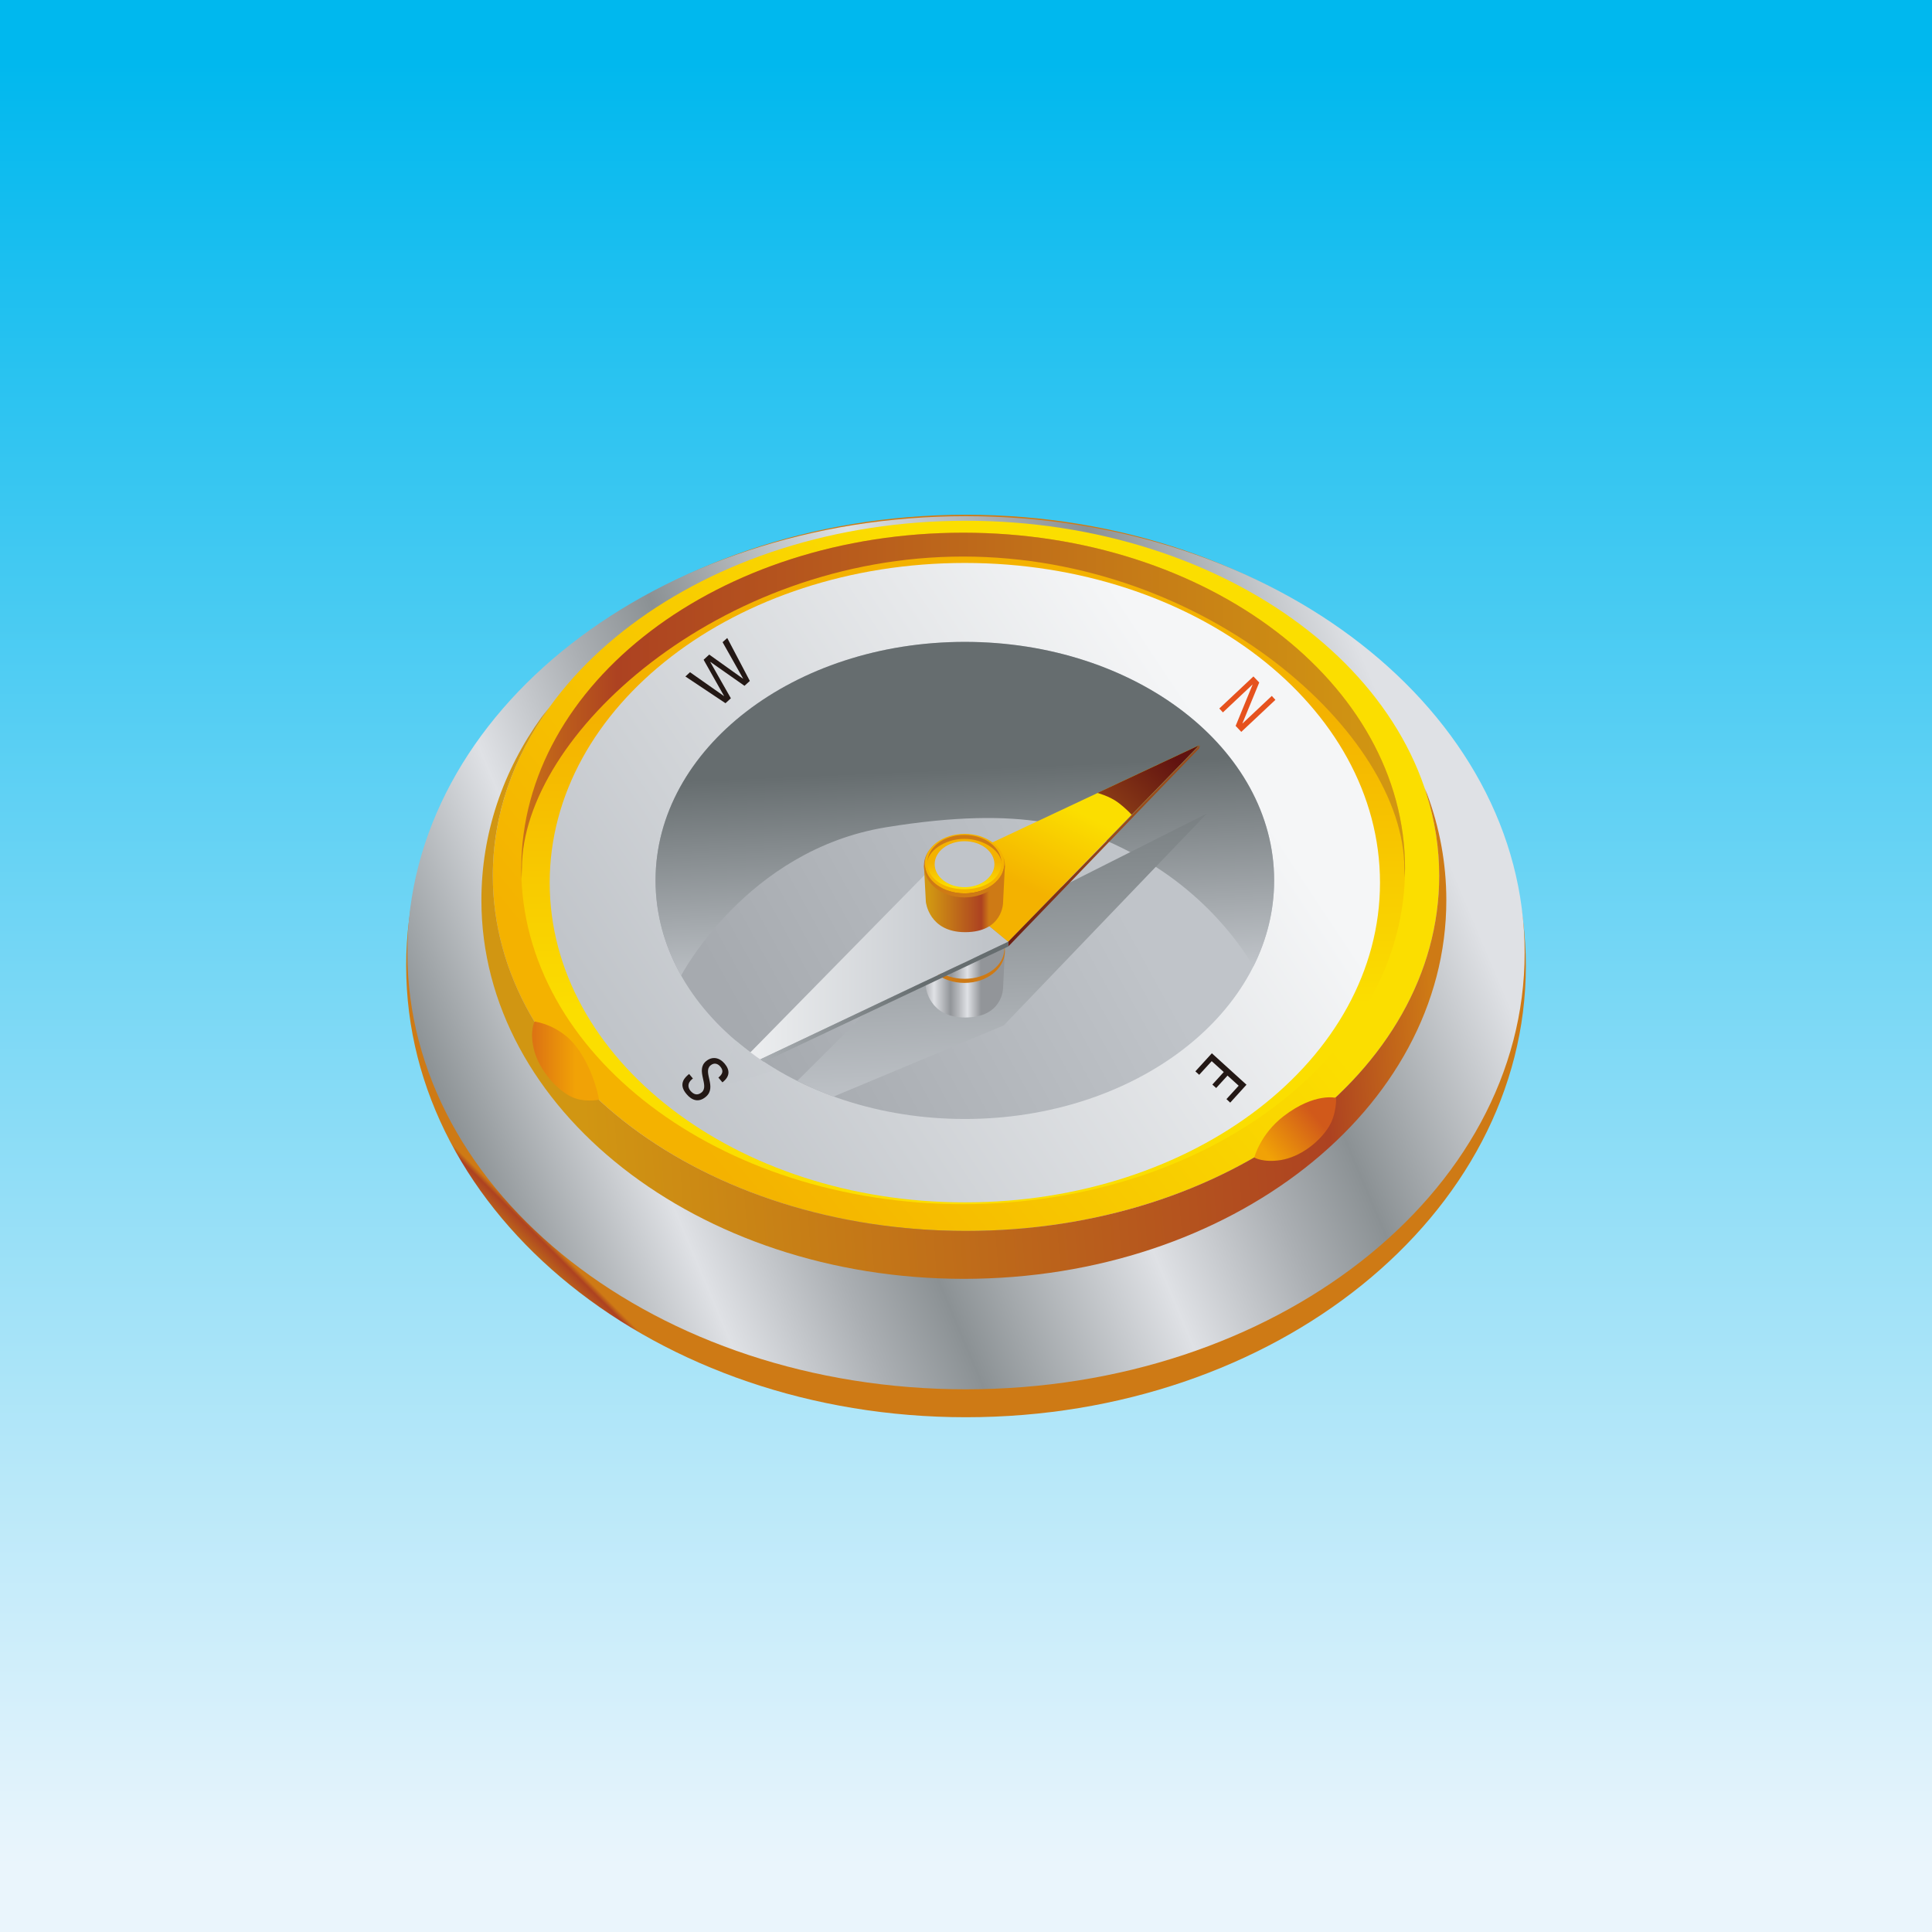 <?xml version="1.0" encoding="utf-8"?>
<!-- Generator: Adobe Illustrator 16.2.1, SVG Export Plug-In . SVG Version: 6.00 Build 0)  -->
<!DOCTYPE svg PUBLIC "-//W3C//DTD SVG 1.1//EN" "http://www.w3.org/Graphics/SVG/1.1/DTD/svg11.dtd">
<svg version="1.1" xmlns="http://www.w3.org/2000/svg" xmlns:xlink="http://www.w3.org/1999/xlink" x="0px" y="0px" width="350px"
	 height="350px" viewBox="0 0 350 350" enable-background="new 0 0 350 350" xml:space="preserve">
<g id="レイヤー_2" display="none">
	<g display="inline">
		
			<linearGradient id="SVGID_1_" gradientUnits="userSpaceOnUse" x1="-335.001" y1="-150" x2="890.5" y2="280" gradientTransform="matrix(1 0 0 1 295 110)">
			<stop  offset="0" style="stop-color:#DBDCDC"/>
			<stop  offset="0.5" style="stop-color:#F7F7F7"/>
			<stop  offset="1" style="stop-color:#DBDCDC"/>
		</linearGradient>
		<rect x="-40" y="-40" fill="url(#SVGID_1_)" width="1225.5" height="430"/>
		<path fill="#FFFFFF" d="M1164,325.5c0,23.652-19.348,43-43,43H24.5c-23.648,0-43-19.348-43-43v-301c0-23.648,19.352-43,43-43H1121
			c23.652,0,43,19.352,43,43V325.5z"/>
	</g>
	<g display="inline">
		
			<linearGradient id="SVGID_2_" gradientUnits="userSpaceOnUse" x1="191.723" y1="225.94" x2="191.723" y2="81.188" gradientTransform="matrix(1.885 0 0 1.885 -186.417 -61.901)">
			<stop  offset="0.096" style="stop-color:#EAF5FC"/>
			<stop  offset="1" style="stop-color:#00B8EE"/>
		</linearGradient>
		<path fill="url(#SVGID_2_)" d="M298.949,83.41H51.039c-13.273,0-25.293,5.402-33.957,14.078C8.363,106.168,3,118.168,3,131.445
			v167.566c0,13.25,5.363,25.242,14.082,33.945C25.746,341.664,37.766,347,51.039,347h247.91c13.285,0,25.293-5.336,33.969-14.043
			c8.707-8.703,14.082-20.695,14.082-33.945V131.445c0-13.277-5.375-25.277-14.082-33.957
			C324.242,88.812,312.234,83.41,298.949,83.41z"/>
		<g>
			<path fill="none" stroke="#00B8EE" stroke-width="4.3" d="M347,69.145h-0.086c-0.215-5.004-0.207-8.992-0.703-12.5
				c-0.539-3.766-1.25-6.824-2.359-9.781c-1.793-4.836-4.57-8.613-8.574-13.457c-7.965-9.625-21.09-16.723-36.387-16.723H51.184
				c-13.363,0-27.613,5.949-36.359,16.781c-3.625,4.363-6.309,9.531-8.188,15.223c-2,6.105-3.094,12.801-3.477,19.602
				c-0.109,2.184-0.109,4.406-0.09,6.602c0.012,0.988,0.035,1.988,0.074,2.969"/>
			<path fill="none" stroke="#0BBBEF" stroke-width="4.3" d="M3.146,77.859c-0.038-0.933-0.056-1.888-0.067-2.827
				c-0.016-2.139-0.012-4.302,0.098-6.428c0.378-6.581,1.438-13.059,3.366-18.97c1.86-5.717,4.533-10.901,8.138-15.284
				c8.457-10.507,22.186-16.345,35.084-16.486c0.404-0.335,236.814-0.512,237.33-0.512c14.568,0,38.864,6.76,46.45,15.926
				c4.336,4.614,7.462,8.382,9.561,13.277c1.23,2.945,2.065,6.016,2.71,9.775c0.556,3.451,0.623,7.367,0.891,12.257
				c0.088,0.175,0.238,0.36,0.283,0.557"/>
			<path fill="none" stroke="#16BEEF" stroke-width="4.3" d="M3.148,77.859c-0.035-0.885-0.05-1.794-0.06-2.687
				c-0.012-2.081-0.005-4.185,0.105-6.253c0.373-6.36,1.399-12.62,3.255-18.338c1.841-5.742,4.504-10.943,8.089-15.346
				c8.167-10.183,21.377-15.908,33.809-16.19c0.807-0.67,225.92-1.023,226.953-1.024c13.84,0,49.306,6.421,56.512,15.13
				c4.67,4.383,8.146,8.141,10.547,13.096c1.353,2.935,2.311,6.017,3.063,9.77c0.616,3.395,0.757,7.238,1.078,12.015
				c0.177,0.349,0.392,0.721,0.48,1.113"/>
			<path fill="none" stroke="#21C1F0" stroke-width="4.3" d="M3.15,77.859c-0.034-0.836-0.044-1.701-0.054-2.545
				c-0.006-2.024,0.003-4.068,0.115-6.078c0.367-6.142,1.36-12.184,3.145-17.707c1.822-5.768,4.475-10.984,8.039-15.406
				c7.879-9.858,20.568-15.474,32.535-15.896c1.211-1.005,215.028-1.535,216.576-1.537c13.111,0,59.748,6.084,66.575,14.334
				c5.003,4.153,8.827,7.902,11.533,12.915c1.474,2.925,2.557,6.018,3.415,9.765c0.676,3.337,0.891,7.109,1.265,11.771
				c0.266,0.523,0.545,1.082,0.678,1.67"/>
			<path fill="none" stroke="#2DC4F1" stroke-width="4.3" d="M3.151,77.859c-0.032-0.789-0.038-1.607-0.047-2.403
				c-0.002-1.968,0.011-3.952,0.123-5.904c0.362-5.922,1.321-11.745,3.034-17.075c1.804-5.793,4.445-11.026,7.989-15.468
				c7.59-9.534,19.758-15.037,31.259-15.602c1.615-1.34,204.135-2.047,206.199-2.049c12.383,0,70.19,5.745,76.638,13.537
				c5.336,3.924,9.508,7.662,12.52,12.734c1.595,2.914,2.802,6.019,3.765,9.76c0.736,3.279,1.026,6.979,1.453,11.528
				c0.354,0.697,0.698,1.442,0.875,2.227"/>
			<path fill="none" stroke="#38C7F1" stroke-width="4.3" d="M3.153,77.859c-0.029-0.74-0.031-1.515-0.04-2.262
				c0.001-1.911,0.018-3.836,0.131-5.73c0.356-5.702,1.282-11.308,2.923-16.444c1.785-5.817,4.417-11.067,7.94-15.528
				c7.301-9.209,18.949-14.602,29.984-15.306c2.019-1.676,193.242-2.559,195.822-2.562c11.655,0,80.633,5.407,86.701,12.741
				c5.669,3.693,10.19,7.422,13.506,12.554c1.717,2.902,3.047,6.019,4.117,9.753c0.796,3.224,1.16,6.852,1.641,11.286
				c0.443,0.872,0.851,1.803,1.072,2.783"/>
			<path fill="none" stroke="#43C9F2" stroke-width="4.3" d="M3.154,77.859c-0.027-0.692-0.024-1.422-0.033-2.121
				c0.006-1.854,0.025-3.719,0.139-5.556c0.352-5.482,1.243-10.87,2.812-15.812c1.766-5.844,4.387-11.11,7.891-15.591
				c7.012-8.884,18.139-14.165,28.708-15.011c2.422-2.01,182.349-3.07,185.445-3.073c10.926,0,91.075,5.069,96.764,11.944
				c6.001,3.463,10.872,7.183,14.493,12.373c1.838,2.892,3.292,6.02,4.469,9.748c0.855,3.166,1.294,6.723,1.828,11.044
				c0.531,1.046,1.003,2.163,1.269,3.339"/>
			<path fill="none" stroke="#4ECCF3" stroke-width="4.3" d="M3.156,77.859c-0.026-0.645-0.019-1.328-0.026-1.979
				c0.011-1.798,0.033-3.604,0.147-5.383c0.346-5.263,1.205-10.432,2.702-15.18c1.748-5.869,4.358-11.151,7.841-15.651
				c6.723-8.561,17.329-13.729,27.434-14.716c2.826-2.346,171.456-3.582,175.067-3.586c10.198,0,101.518,4.73,106.827,11.148
				c6.335,3.232,11.554,6.941,15.479,12.192c1.959,2.88,3.537,6.019,4.82,9.742c0.916,3.109,1.428,6.593,2.016,10.8
				c0.62,1.221,1.157,2.523,1.466,3.896"/>
			<path fill="none" stroke="#59CFF3" stroke-width="4.3" d="M3.158,77.859c-0.024-0.597-0.012-1.234-0.02-1.838
				c0.015-1.74,0.04-3.486,0.155-5.207c0.341-5.043,1.166-9.994,2.591-14.55c1.729-5.894,4.33-11.192,7.792-15.712
				c6.433-8.235,16.52-13.293,26.158-14.422c3.229-2.68,160.563-4.094,164.691-4.098c9.469,0,111.959,4.394,116.89,10.353
				c6.667,3.003,12.234,6.703,16.465,12.012c2.082,2.87,3.783,6.021,5.172,9.736c0.975,3.053,1.563,6.465,2.203,10.559
				c0.708,1.394,1.309,2.884,1.664,4.452"/>
			<path fill="none" stroke="#64D2F4" stroke-width="4.3" d="M3.16,77.859c-0.022-0.549-0.006-1.142-0.012-1.696
				c0.019-1.683,0.047-3.37,0.163-5.033c0.336-4.823,1.127-9.557,2.48-13.918c1.71-5.919,4.3-11.234,7.742-15.773
				c6.145-7.91,15.711-12.857,24.884-14.126c3.633-3.016,149.67-4.605,154.313-4.61c8.741,0,122.401,4.056,126.953,9.556
				c7,2.772,12.917,6.463,17.452,11.831c2.203,2.858,4.028,6.021,5.523,9.731c1.036,2.995,1.697,6.336,2.391,10.315
				c0.797,1.568,1.462,3.244,1.86,5.009"/>
			<path fill="none" stroke="#6FD5F5" stroke-width="4.3" d="M3.161,77.859c-0.021-0.501,0.001-1.049-0.005-1.555
				c0.023-1.627,0.055-3.254,0.172-4.859c0.331-4.604,1.087-9.119,2.37-13.286c1.691-5.944,4.271-11.276,7.693-15.835
				c5.855-7.586,14.901-12.421,23.608-13.831c4.037-3.35,138.776-5.117,143.936-5.122c8.013,0,132.844,3.717,137.016,8.76
				c7.334,2.542,13.599,6.223,18.438,11.65c2.324,2.848,4.274,6.021,5.875,9.726c1.095,2.938,1.831,6.206,2.578,10.072
				c0.886,1.743,1.615,3.604,2.058,5.565"/>
			<path fill="none" stroke="#7BD8F5" stroke-width="4.3" d="M3.163,77.859c-0.019-0.453,0.007-0.955,0.001-1.414
				c0.028-1.569,0.062-3.137,0.18-4.684c0.326-4.385,1.049-8.682,2.259-12.655c1.672-5.97,4.241-11.317,7.644-15.896
				c5.566-7.262,14.091-11.985,22.333-13.537c4.44-3.685,127.883-5.629,133.559-5.635c7.284,0,143.286,3.381,147.079,7.964
				c7.666,2.312,14.28,5.983,19.425,11.47c2.445,2.836,4.519,6.021,6.227,9.72c1.155,2.882,1.966,6.079,2.766,9.83
				c0.974,1.917,1.768,3.966,2.255,6.122"/>
			<path fill="none" stroke="#86DBF6" stroke-width="4.3" d="M3.165,77.859c-0.017-0.404,0.013-0.862,0.008-1.272
				c0.032-1.513,0.07-3.021,0.188-4.51c0.32-4.165,1.01-8.244,2.148-12.023c1.653-5.995,4.212-11.359,7.593-15.957
				c5.278-6.938,13.282-11.55,21.058-13.241c4.844-4.021,116.991-6.141,123.183-6.147c6.556,0,153.728,3.042,157.142,7.167
				c7.999,2.082,14.962,5.744,20.411,11.289c2.567,2.826,4.765,6.023,6.578,9.715c1.215,2.824,2.1,5.949,2.953,9.587
				c1.062,2.092,1.921,4.326,2.453,6.679"/>
			<path fill="none" stroke="#91DEF7" stroke-width="4.3" d="M3.166,77.859c-0.015-0.356,0.02-0.77,0.016-1.131
				c0.036-1.455,0.077-2.904,0.196-4.336c0.315-3.945,0.971-7.807,2.038-11.392C7.05,54.98,9.599,49.6,12.96,44.982
				c4.988-6.612,12.472-11.113,19.783-12.946c5.248-4.354,106.097-6.652,112.805-6.659c5.828,0,164.17,2.703,167.204,6.37
				c8.333,1.853,15.644,5.505,21.397,11.109c2.689,2.814,5.01,6.022,6.931,9.709c1.274,2.768,2.233,5.819,3.14,9.344
				c1.151,2.267,2.074,4.687,2.649,7.235"/>
			<path fill="none" stroke="#9CE1F7" stroke-width="4.3" d="M3.168,77.859c-0.013-0.309,0.026-0.676,0.022-0.989
				c0.041-1.398,0.084-2.788,0.205-4.162c0.31-3.726,0.933-7.368,1.927-10.76c1.616-6.046,4.154-11.442,7.495-16.08
				c4.699-6.287,11.663-10.677,18.508-12.65c5.651-4.69,95.204-7.164,102.429-7.172c5.099,0,174.611,2.365,177.267,5.574
				c8.666,1.622,16.326,5.264,22.384,10.929c2.81,2.803,5.255,6.022,7.281,9.702c1.335,2.712,2.369,5.691,3.328,9.102
				c1.24,2.44,2.227,5.047,2.847,7.792"/>
			<path fill="none" stroke="#A7E4F8" stroke-width="4.3" d="M3.169,77.859c-0.011-0.261,0.033-0.582,0.029-0.849
				c0.044-1.341,0.092-2.671,0.212-3.987c0.305-3.505,0.894-6.931,1.816-10.129c1.597-6.07,4.125-11.484,7.445-16.14
				c4.41-5.964,10.854-10.241,17.233-12.356c6.055-5.025,84.312-7.676,92.051-7.684c4.37,0,185.054,2.027,187.33,4.777
				c8.998,1.393,17.007,5.024,23.37,10.748c2.932,2.792,5.501,6.023,7.633,9.697c1.395,2.654,2.503,5.562,3.516,8.859
				c1.328,2.614,2.38,5.407,3.044,8.348"/>
			<path fill="none" stroke="#B2E6F9" stroke-width="4.3" d="M3.171,77.859c-0.009-0.213,0.039-0.489,0.036-0.707
				c0.049-1.284,0.1-2.555,0.221-3.812c0.3-3.286,0.854-6.493,1.706-9.498c1.579-6.096,4.095-11.525,7.396-16.201
				c4.121-5.639,10.043-9.805,15.958-12.061c6.458-5.361,73.418-8.188,81.674-8.197c3.642,0,195.496,1.689,197.393,3.981
				c9.331,1.163,17.689,4.785,24.357,10.567c3.053,2.781,5.746,6.024,7.984,9.692c1.454,2.597,2.637,5.433,3.703,8.616
				c1.417,2.788,2.532,5.768,3.241,8.904"/>
			<path fill="none" stroke="#BDE9F9" stroke-width="4.3" d="M3.173,77.859c-0.007-0.165,0.045-0.396,0.043-0.565
				c0.053-1.228,0.106-2.438,0.229-3.639C3.739,70.589,4.26,67.6,5.04,64.789c1.559-6.121,4.066-11.567,7.346-16.263
				c3.832-5.313,9.234-9.369,14.683-11.766c6.862-5.695,62.525-8.699,71.297-8.709c2.914,0,205.939,1.352,207.456,3.186
				c9.664,0.932,18.371,4.545,25.343,10.386c3.174,2.771,5.992,6.025,8.336,9.687c1.514,2.54,2.771,5.305,3.891,8.374
				c1.505,2.963,2.685,6.128,3.438,9.461"/>
			<path fill="none" stroke="#C9ECFA" stroke-width="4.3" d="M3.175,77.859c-0.006-0.117,0.051-0.303,0.05-0.424
				c0.057-1.171,0.114-2.322,0.237-3.465c0.289-2.846,0.777-5.617,1.484-8.234c1.541-6.146,4.037-11.609,7.297-16.324
				c3.543-4.989,8.425-8.933,13.408-11.471c7.266-6.03,51.632-9.211,60.92-9.221c2.186,0,216.381,1.014,217.519,2.389
				c9.997,0.702,19.052,4.306,26.33,10.206c3.296,2.76,6.236,6.025,8.688,9.681c1.574,2.483,2.906,5.176,4.078,8.131
				c1.594,3.137,2.838,6.488,3.635,10.018"/>
			<path fill="none" stroke="#D4EFFB" stroke-width="4.3" d="M3.176,77.859c-0.003-0.068,0.058-0.21,0.057-0.283
				c0.062-1.113,0.122-2.205,0.245-3.29c0.284-2.626,0.738-5.18,1.374-7.603c1.522-6.172,4.007-11.651,7.247-16.385
				c3.254-4.665,7.616-8.497,12.132-11.177c7.669-6.365,40.74-9.723,50.543-9.732c1.457,0,226.822,0.676,227.581,1.593
				c10.331,0.471,19.734,4.064,27.316,10.024c3.417,2.749,6.482,6.026,9.039,9.676c1.634,2.426,3.041,5.047,4.266,7.888
				c1.683,3.312,2.991,6.849,3.833,10.574"/>
			<path fill="none" stroke="#DFF2FB" stroke-width="4.3" d="M3.178,77.859c-0.001-0.021,0.064-0.116,0.063-0.142
				c0.066-1.057,0.129-2.089,0.254-3.115c0.278-2.407,0.699-4.743,1.263-6.972c1.503-6.197,3.979-11.692,7.198-16.446
				c2.965-4.341,6.805-8.062,10.857-10.881c8.072-6.7,29.846-10.234,40.166-10.246c0.729,0,237.265,0.338,237.644,0.797
				c10.664,0.241,20.417,3.825,28.303,9.845c3.539,2.737,6.727,6.026,9.391,9.669c1.694,2.37,3.174,4.918,4.453,7.646
				c1.771,3.485,3.145,7.21,4.03,11.131"/>
			<path fill="none" stroke="#EAF5FC" stroke-width="4.3" d="M3.18,77.859c0,0.027,0.07-0.023,0.07,0
				c0.07-1,0.137-1.973,0.262-2.941c0.273-2.188,0.66-4.305,1.152-6.34c1.484-6.223,3.949-11.734,7.148-16.508
				c2.676-4.016,5.996-7.625,9.582-10.586c8.477-7.035,18.953-10.746,29.789-10.758h247.707c10.996,0.012,21.098,3.586,29.289,9.664
				c3.66,2.727,6.973,6.027,9.742,9.664c1.754,2.312,3.309,4.789,4.641,7.402c1.859,3.66,3.297,7.57,4.227,11.688"/>
		</g>
		
			<linearGradient id="SVGID_3_" gradientUnits="userSpaceOnUse" x1="191.723" y1="21.571" x2="191.723" y2="25.585" gradientTransform="matrix(1.885 0 0 1.885 -186.417 -64.834)">
			<stop  offset="0.096" style="stop-color:#EAF5FC"/>
			<stop  offset="1" style="stop-color:#00B8EE"/>
		</linearGradient>
		<path fill="url(#SVGID_3_)" d="M332.918,17.043C324.242,8.367,312.234,3,298.949,3H51.039C37.766,3,25.746,8.367,17.082,17.043
			C8.363,25.762,3,37.77,3,51.043v13.516c2.254-29.633,24.566-47.473,48.039-47.516h247.91c23.5,0.043,43.105,17.773,48.051,39.73
			v-5.73C347,37.77,341.625,25.762,332.918,17.043z"/>
		
			<linearGradient id="SVGID_4_" gradientUnits="userSpaceOnUse" x1="177.501" y1="52.45" x2="177.501" y2="80.928" gradientTransform="matrix(1.856 0 0 1.856 -154.372 -67.067)">
			<stop  offset="0.096" style="stop-color:#EAF5FC"/>
			<stop  offset="1" style="stop-color:#00B8EE"/>
		</linearGradient>
		<path fill="url(#SVGID_4_)" d="M344,59.523c-2.332-5.398-6.02-9.984-10.473-14.605c-8.539-8.84-20.738-14.387-33.801-14.387
			L50.281,30.547c-13.09,0-24.895,5.508-33.391,14.422C8.262,53.984,3,66.367,3,79.934v48.312
			c2.117-27.617,25.188-44.84,48.266-44.84l247.977,0.047c23.109,0,45.305,17.945,47.758,44.562v-2.793V79.754v-5.812
			C347,67.676,346.332,64.926,344,59.523z"/>
		<path fill="none" stroke="#BFBFC0" stroke-width="4.231" d="M347,51.043c0-13.273-5.375-25.281-14.082-34
			C324.242,8.367,312.234,3,298.949,3H51.039C37.766,3,25.746,8.367,17.082,17.043C8.363,25.762,3,37.77,3,51.043v247.969
			c0,13.25,5.363,25.242,14.082,33.945C25.746,341.664,37.766,347,51.039,347h247.91c13.285,0,25.293-5.336,33.969-14.043
			c8.707-8.703,14.082-20.695,14.082-33.945V51.043z"/>
	</g>
</g>
<g id="ベース">
	<g>
		<g>
			<linearGradient id="SVGID_5_" gradientUnits="userSpaceOnUse" x1="175" y1="372.599" x2="175" y2="10.272">
				<stop  offset="0.096" style="stop-color:#EAF5FC"/>
				<stop  offset="1" style="stop-color:#00B8EE"/>
			</linearGradient>
			<rect fill="url(#SVGID_5_)" width="350" height="350"/>
		</g>
	</g>
	<g>
		<g>
			<g>
				
					<linearGradient id="SVGID_6_" gradientUnits="userSpaceOnUse" x1="-461.043" y1="781.359" x2="-466.044" y2="786.36" gradientTransform="matrix(1.007 0 0 1.007 576.567 -549.252)">
					<stop  offset="0.006" style="stop-color:#CE7A15"/>
					<stop  offset="0.135" style="stop-color:#AD4221"/>
					<stop  offset="1" style="stop-color:#D19612"/>
				</linearGradient>
				<path fill="url(#SVGID_6_)" d="M276.422,174.992c0,45.148-45.402,81.754-101.43,81.754c-55.992,0-101.41-36.605-101.41-81.754
					c0-45.133,45.418-81.738,101.41-81.738C231.02,93.254,276.422,129.859,276.422,174.992z"/>
				
					<linearGradient id="SVGID_7_" gradientUnits="userSpaceOnUse" x1="-11804.512" y1="-218.058" x2="-13004.246" y2="289.357" gradientTransform="matrix(0.144 0 0 0.144 1954.648 169.203)">
					<stop  offset="0" style="stop-color:#DFE1E5"/>
					<stop  offset="0.197" style="stop-color:#8B9194"/>
					<stop  offset="0.284" style="stop-color:#ABAFB3"/>
					<stop  offset="0.41" style="stop-color:#DFE1E5"/>
					<stop  offset="0.612" style="stop-color:#8B9194"/>
					<stop  offset="0.697" style="stop-color:#ABAFB3"/>
					<stop  offset="0.82" style="stop-color:#DFE1E5"/>
					<stop  offset="0.989" style="stop-color:#8B9194"/>
				</linearGradient>
				<path fill="url(#SVGID_7_)" d="M276.203,172.598c0,43.664-45.312,79.086-101.211,79.086
					c-55.883,0-101.191-35.422-101.191-79.086c0-43.68,45.309-79.086,101.191-79.086
					C230.891,93.512,276.203,128.918,276.203,172.598z"/>
				
					<linearGradient id="SVGID_8_" gradientUnits="userSpaceOnUse" x1="-12736.282" y1="224.213" x2="-12194.477" y2="-222.993" gradientTransform="matrix(0.144 0 0 0.144 1954.648 169.203)">
					<stop  offset="0.006" style="stop-color:#F4B200"/>
					<stop  offset="1" style="stop-color:#FBDE00"/>
				</linearGradient>
				<path fill="url(#SVGID_8_)" d="M260.723,158.664c0,35.535-38.387,64.332-85.73,64.332s-85.715-28.797-85.715-64.332
					c0-35.527,38.371-64.324,85.715-64.324S260.723,123.137,260.723,158.664z"/>
				
					<linearGradient id="SVGID_9_" gradientUnits="userSpaceOnUse" x1="-12381.688" y1="-275.96" x2="-12377.388" y2="93.86" gradientTransform="matrix(0.144 0 0 0.144 1954.648 169.203)">
					<stop  offset="0.006" style="stop-color:#F4B200"/>
					<stop  offset="1" style="stop-color:#FBDE00"/>
				</linearGradient>
				<path fill="url(#SVGID_9_)" d="M254.535,157.332c0,33.582-35.836,60.816-80.047,60.816c-44.219,0-80.055-27.234-80.055-60.816
					c0-33.594,35.836-60.828,80.055-60.828C218.699,96.504,254.535,123.738,254.535,157.332z"/>
				
					<linearGradient id="SVGID_10_" gradientUnits="userSpaceOnUse" x1="-12062.283" y1="-274.039" x2="-12765.816" y2="193.553" gradientTransform="matrix(0.144 0 0 0.144 1954.648 169.203)">
					<stop  offset="0" style="stop-color:#F5F6F7"/>
					<stop  offset="1" style="stop-color:#C0C4C9"/>
				</linearGradient>
				<path fill="url(#SVGID_10_)" d="M250,159.91c0,31.98-33.672,57.91-75.211,57.91c-41.527,0-75.207-25.93-75.207-57.91
					c0-31.992,33.68-57.926,75.207-57.926C216.328,101.984,250,127.918,250,159.91z"/>
				
					<linearGradient id="SVGID_11_" gradientUnits="userSpaceOnUse" x1="-12225.589" y1="-150.957" x2="-12655.555" y2="85.524" gradientTransform="matrix(0.144 0 0 0.144 1954.648 169.203)">
					<stop  offset="0" style="stop-color:#C0C4C9"/>
					<stop  offset="1" style="stop-color:#A6AAAF"/>
				</linearGradient>
				<path fill="url(#SVGID_11_)" d="M230.824,159.492c0,23.859-25.094,43.223-56.035,43.223c-30.945,0-56.031-19.363-56.031-43.223
					c0-23.863,25.086-43.211,56.031-43.211C205.73,116.281,230.824,135.629,230.824,159.492z"/>
				
					<linearGradient id="SVGID_12_" gradientUnits="userSpaceOnUse" x1="-12372.08" y1="55.16" x2="-12386.467" y2="-282.717" gradientTransform="matrix(0.144 0 0 0.144 1954.648 169.203)">
					<stop  offset="0" style="stop-color:#C0C4C9"/>
					<stop  offset="0.775" style="stop-color:#666D6F"/>
				</linearGradient>
				<path fill="url(#SVGID_12_)" d="M227.047,175.117c2.434-4.836,3.777-10.117,3.777-15.625c0-23.863-25.094-43.211-56.035-43.211
					c-30.945,0-56.031,19.348-56.031,43.211c0,6.129,1.652,11.965,4.633,17.246c0,0,11.836-22.727,37.105-26.867
					c25.254-4.105,35.734,0.02,44.746,4.754C220.496,162.672,227.047,175.117,227.047,175.117z"/>
				
					<linearGradient id="SVGID_13_" gradientUnits="userSpaceOnUse" x1="-12947.855" y1="-287.342" x2="-11834.492" y2="-287.342" gradientTransform="matrix(0.144 0 0 0.144 1954.648 169.203)">
					<stop  offset="0.006" style="stop-color:#CE7A15"/>
					<stop  offset="0.135" style="stop-color:#AD4221"/>
					<stop  offset="1" style="stop-color:#D19612"/>
				</linearGradient>
				<path fill="url(#SVGID_13_)" d="M94.434,157.332c0-33.594,35.836-60.828,80.055-60.828c44.211,0,80.047,27.234,80.047,60.828
					l-0.051,1.652c0-0.121-0.078-1.652-0.078-1.652c0-24.305-35.777-56.508-79.926-56.508c-44.145,0-79.938,32.352-79.938,56.508
					c0,0-0.059,1.684-0.059,1.93L94.434,157.332z"/>
				
					<linearGradient id="SVGID_14_" gradientUnits="userSpaceOnUse" x1="-315.022" y1="714.961" x2="-469.108" y2="726.429" gradientTransform="matrix(1.007 0 0 1.007 576.567 -549.252)">
					<stop  offset="0.006" style="stop-color:#CE7A15"/>
					<stop  offset="0.135" style="stop-color:#AD4221"/>
					<stop  offset="1" style="stop-color:#D19612"/>
				</linearGradient>
				<path fill="url(#SVGID_14_)" d="M98.121,129.902c-7.039,9.766-10.91,21.156-10.91,33.191c0,37.875,39.145,68.582,87.402,68.582
					c48.273,0,87.402-30.707,87.402-68.582c0-6.695-1.215-13.18-3.5-19.301l-0.48-1.152c0.094,0.176,0.395,1.203,0.395,1.203
					c1.496,4.762,2.293,9.715,2.293,14.82c0,35.535-38.387,64.332-85.73,64.332s-85.715-28.797-85.715-64.332
					c0-11.023,3.695-21.414,10.203-30.469C99.48,128.195,98.238,129.742,98.121,129.902z"/>
				
					<linearGradient id="SVGID_15_" gradientUnits="userSpaceOnUse" x1="-12933.536" y1="160.037" x2="-12849.888" y2="160.037" gradientTransform="matrix(0.144 0 0 0.144 1954.648 169.203)">
					<stop  offset="0.006" style="stop-color:#D1591A"/>
					<stop  offset="1" style="stop-color:#F1A206"/>
				</linearGradient>
				<path fill="url(#SVGID_15_)" d="M96.836,185.062c0,0,4.711,0.547,7.812,4.879c3.09,4.324,3.871,9.281,3.871,9.281
					s-2.941,0.621-5.332-0.688c-2.898-1.598-5.73-5.18-6.504-8.594C95.953,186.758,96.836,185.062,96.836,185.062z"/>
				
					<linearGradient id="SVGID_16_" gradientUnits="userSpaceOnUse" x1="-11925.256" y1="221.102" x2="-11985.453" y2="270.55" gradientTransform="matrix(0.144 0 0 0.144 1954.648 169.203)">
					<stop  offset="0.006" style="stop-color:#D1591A"/>
					<stop  offset="1" style="stop-color:#F1A206"/>
				</linearGradient>
				<path fill="url(#SVGID_16_)" d="M227.223,209.695c0,0,1.109-4.266,5.332-7.5c5.645-4.324,9.5-3.301,9.5-3.301
					s0.109,2.957-1.352,5.27c-1.738,2.793-5.191,5.414-8.625,5.984C228.852,210.676,227.223,209.695,227.223,209.695z"/>
				
					<linearGradient id="SVGID_17_" gradientUnits="userSpaceOnUse" x1="-12323.113" y1="211.425" x2="-12344.61" y2="-364.698" gradientTransform="matrix(0.144 0 0 0.144 1954.648 169.203)">
					<stop  offset="0" style="stop-color:#C0C4C9"/>
					<stop  offset="0.775" style="stop-color:#666D6F"/>
				</linearGradient>
				<path fill="url(#SVGID_17_)" d="M151.023,198.648l30.797-12.875l36.828-38.402l-51.742,26.066l-22.477,22.387
					c0,0,1.781,0.852,3.367,1.551C149.469,198.094,151.023,198.648,151.023,198.648z"/>
				<g>
					
						<linearGradient id="SVGID_18_" gradientUnits="userSpaceOnUse" x1="-12644.47" y1="38.338" x2="-12542.493" y2="38.338" gradientTransform="matrix(0.144 0 0 0.144 1983.997 172.8)">
						<stop  offset="0" style="stop-color:#DFE1E5"/>
						<stop  offset="0.197" style="stop-color:#929599"/>
						<stop  offset="0.291" style="stop-color:#B2B4B8"/>
						<stop  offset="0.41" style="stop-color:#DFE1E5"/>
						<stop  offset="0.612" style="stop-color:#929599"/>
						<stop  offset="0.704" style="stop-color:#B2B4B8"/>
						<stop  offset="0.82" style="stop-color:#DFE1E5"/>
						<stop  offset="0.989" style="stop-color:#929599"/>
					</linearGradient>
					<path fill="url(#SVGID_18_)" d="M182.047,172.293l-0.336,6.746c0,0-0.043,5.293-6.879,5.293c-6.574,0-7.105-5.484-7.105-5.484
						l-0.344-6.555"/>
					
						<linearGradient id="SVGID_19_" gradientUnits="userSpaceOnUse" x1="-12439.61" y1="18.922" x2="-12338.876" y2="18.922" gradientTransform="matrix(0.144 0 0 0.144 1954.648 169.203)">
						<stop  offset="0" style="stop-color:#DFE1E5"/>
						<stop  offset="0.197" style="stop-color:#929599"/>
						<stop  offset="0.291" style="stop-color:#B2B4B8"/>
						<stop  offset="0.41" style="stop-color:#DFE1E5"/>
						<stop  offset="0.612" style="stop-color:#929599"/>
						<stop  offset="0.704" style="stop-color:#B2B4B8"/>
						<stop  offset="0.82" style="stop-color:#DFE1E5"/>
						<stop  offset="0.989" style="stop-color:#929599"/>
					</linearGradient>
					<path fill="url(#SVGID_19_)" d="M181.945,171.926c0,2.973-3.223,5.395-7.188,5.395c-3.98,0-7.207-2.422-7.207-5.395
						c0-2.98,3.227-5.398,7.207-5.398C178.723,166.527,181.945,168.945,181.945,171.926z"/>
					
						<linearGradient id="SVGID_20_" gradientUnits="userSpaceOnUse" x1="-123172.156" y1="2314.562" x2="100770.312" y2="2314.562" gradientTransform="matrix(0.012 0 0 0.012 2174.34 145.477)">
						<stop  offset="0.006" style="stop-color:#CE7A15"/>
						<stop  offset="0.135" style="stop-color:#AD4221"/>
						<stop  offset="1" style="stop-color:#D19612"/>
					</linearGradient>
					<path fill="url(#SVGID_20_)" d="M168.289,169.516c-0.586,0.812-0.906,1.773-0.906,2.777c0,3.18,3.293,5.77,7.332,5.77
						c4.047,0,7.332-2.59,7.332-5.77c0-0.559-0.102-1.098-0.301-1.617l-0.027-0.094c0,0.008,0.027,0.094,0.027,0.094
						c0.125,0.395,0.199,0.824,0.199,1.25c0,2.973-3.223,5.395-7.188,5.395c-3.98,0-7.207-2.422-7.207-5.395
						c0-0.922,0.305-1.797,0.867-2.559C168.418,169.367,168.309,169.5,168.289,169.516z"/>
				</g>
				
					<linearGradient id="SVGID_21_" gradientUnits="userSpaceOnUse" x1="-12686.457" y1="50.42" x2="-12334.461" y2="50.42" gradientTransform="matrix(0.144 0 0 0.144 1954.648 169.203)">
					<stop  offset="0" style="stop-color:#F5F6F7"/>
					<stop  offset="1" style="stop-color:#C0C4C9"/>
				</linearGradient>
				<polygon fill="url(#SVGID_21_)" points="182.652,170.605 167.727,158.285 132.035,194.621 				"/>
				
					<linearGradient id="SVGID_22_" gradientUnits="userSpaceOnUse" x1="-12299.709" y1="-65.959" x2="-12248.109" y2="-169.158" gradientTransform="matrix(0.144 0 0 0.144 1954.648 169.203)">
					<stop  offset="0.006" style="stop-color:#F4B200"/>
					<stop  offset="1" style="stop-color:#FBDE00"/>
				</linearGradient>
				<polygon fill="url(#SVGID_22_)" points="167.727,158.285 217.246,135.004 182.652,170.605 				"/>
				
					<linearGradient id="SVGID_23_" gradientUnits="userSpaceOnUse" x1="-12114.871" y1="-240.869" x2="-12212.328" y2="-137.676" gradientTransform="matrix(0.144 0 0 0.144 1954.648 169.203)">
					<stop  offset="0" style="stop-color:#601210"/>
					<stop  offset="1" style="stop-color:#9B4C19"/>
				</linearGradient>
				<path fill="url(#SVGID_23_)" d="M205.016,147.602l12.23-12.598l-18.426,8.645c0,0,2.199,0.582,3.727,1.734
					C204.066,146.523,205.016,147.602,205.016,147.602"/>
				
					<linearGradient id="SVGID_24_" gradientUnits="userSpaceOnUse" x1="-12334.668" y1="-111.006" x2="-12093.23" y2="-111.006" gradientTransform="matrix(0.144 0 0 0.144 1954.648 169.203)">
					<stop  offset="0" style="stop-color:#601210"/>
					<stop  offset="0.668" style="stop-color:#9B4C19"/>
				</linearGradient>
				<polygon fill="url(#SVGID_24_)" points="182.652,170.605 182.668,171.457 217.246,135.57 217.371,135.023 				"/>
				
					<linearGradient id="SVGID_25_" gradientUnits="userSpaceOnUse" x1="-12686.457" y1="95.879" x2="-12334.352" y2="95.879" gradientTransform="matrix(0.144 0 0 0.144 1954.648 169.203)">
					<stop  offset="0" style="stop-color:#C0C4C9"/>
					<stop  offset="0.775" style="stop-color:#666D6F"/>
				</linearGradient>
				<polygon fill="url(#SVGID_25_)" points="132.035,194.621 132.035,195.375 182.668,171.457 182.652,170.605 				"/>
				
					<linearGradient id="SVGID_26_" gradientUnits="userSpaceOnUse" x1="-12032.372" y1="-370.764" x2="-12731.933" y2="231.316" gradientTransform="matrix(0.144 0 0 0.144 1954.648 169.203)">
					<stop  offset="0" style="stop-color:#F5F6F7"/>
					<stop  offset="1" style="stop-color:#C0C4C9"/>
				</linearGradient>
				<path fill="url(#SVGID_26_)" d="M133.242,188.488c0,0,4.379,3.684,7.434,5.297l-10.289,3.148L133.242,188.488z"/>
				<path fill="#231815" d="M124.164,122.551l0.84-0.773l6.164,4.332l0.008-0.012l-3.711-6.578l1.016-0.938l6.117,4.367l0.023-0.016
					l-3.719-6.598l0.848-0.754l4.09,7.777l-0.969,0.883l-6.172-4.328l-0.023,0.02l3.727,6.566l-0.973,0.895L124.164,122.551z"/>
				<path fill="#231815" d="M219.539,190.812l6.273,5.695l-2.949,3.246l-0.68-0.641l2.215-2.426l-2.023-1.832l-2.055,2.25
					l-0.691-0.625l2.066-2.27l-2.184-1.969l-2.266,2.469l-0.691-0.625L219.539,190.812z"/>
				<path fill="#E6521E" d="M231.051,126.785l-6.18,5.801l-1.023-1.082l3.07-7.473l-0.008-0.027l-5.367,5.055l-0.652-0.711
					l6.18-5.805l1.051,1.102l-3.039,7.383l0.023,0.023l5.293-4.98L231.051,126.785z"/>
				<path fill="#231815" d="M124.844,194.562c-0.645,0.512-2.105,1.742-0.477,3.637c0.891,1.078,2.141,1.645,3.5,0.496
					c2.066-1.734-0.594-4.469,0.84-5.68c0.699-0.594,1.379-0.289,1.789,0.211c0.656,0.781,0.379,1.395-0.352,1.988l0.73,0.867
					c1.379-1.066,1.387-2.219,0.395-3.402c-0.922-1.086-2.207-1.391-3.367-0.43c-1.949,1.648,0.656,4.41-0.781,5.637
					c-0.781,0.648-1.469,0.383-2.039-0.277c-0.438-0.539-0.613-1.332,0.25-2.074l0.195-0.152L124.844,194.562z"/>
				<g>
					
						<linearGradient id="SVGID_27_" gradientUnits="userSpaceOnUse" x1="-394.56" y1="706.875" x2="-405.364" y2="706.875" gradientTransform="matrix(1.007 0 0 1.007 576.567 -549.252)">
						<stop  offset="0.006" style="stop-color:#CE7A15"/>
						<stop  offset="0.135" style="stop-color:#AD4221"/>
						<stop  offset="1" style="stop-color:#D19612"/>
					</linearGradient>
					<path fill="url(#SVGID_27_)" d="M182.047,156.836l-0.336,6.734c0,0-0.043,5.301-6.879,5.301c-6.574,0-7.105-5.496-7.105-5.496
						l-0.344-6.539"/>
					
						<linearGradient id="SVGID_28_" gradientUnits="userSpaceOnUse" x1="-153456.328" y1="-7426.195" x2="-79269" y2="-68660.266" gradientTransform="matrix(0.012 0 0 0.012 2174.34 141.881)">
						<stop  offset="0.006" style="stop-color:#F4B200"/>
						<stop  offset="1" style="stop-color:#FBDE00"/>
					</linearGradient>
					<path fill="url(#SVGID_28_)" d="M181.945,156.449c0,2.996-3.223,5.398-7.188,5.398c-3.98,0-7.207-2.402-7.207-5.398
						c0-2.973,3.227-5.391,7.207-5.391C178.723,151.059,181.945,153.477,181.945,156.449z"/>
					
						<linearGradient id="SVGID_29_" gradientUnits="userSpaceOnUse" x1="-163904.844" y1="1163.164" x2="-163900.547" y2="1533.008" gradientTransform="matrix(0.012 0 0 0.012 2174.34 141.881)">
						<stop  offset="0.006" style="stop-color:#F4B200"/>
						<stop  offset="1" style="stop-color:#FBDE00"/>
					</linearGradient>
					<path fill="url(#SVGID_29_)" d="M181.418,156.344c0,2.82-3.008,4.75-6.711,4.75c-3.723,0-6.719-1.93-6.719-4.75
						s2.996-4.762,6.719-4.762C178.41,151.582,181.418,153.523,181.418,156.344z"/>
					
						<linearGradient id="SVGID_30_" gradientUnits="userSpaceOnUse" x1="-38448.328" y1="-100882.336" x2="-189265.25" y2="-644.133" gradientTransform="matrix(0.01 0 0 0.01 2176.698 140.918)">
						<stop  offset="0" style="stop-color:#F5F6F7"/>
						<stop  offset="1" style="stop-color:#C0C4C9"/>
					</linearGradient>
					<path fill="url(#SVGID_30_)" d="M180.148,156.551c0,2.312-2.434,4.172-5.418,4.172c-2.988,0-5.406-1.859-5.406-4.172
						c0-2.297,2.418-4.16,5.406-4.16C177.715,152.391,180.148,154.254,180.148,156.551z"/>
					
						<linearGradient id="SVGID_31_" gradientUnits="userSpaceOnUse" x1="-119178.297" y1="983.438" x2="104598.688" y2="983.438" gradientTransform="matrix(0.012 0 0 0.012 2174.34 141.881)">
						<stop  offset="0.006" style="stop-color:#CE7A15"/>
						<stop  offset="0.135" style="stop-color:#AD4221"/>
						<stop  offset="1" style="stop-color:#D19612"/>
					</linearGradient>
					<path fill="url(#SVGID_31_)" d="M167.988,156.344c0-2.82,2.996-5.094,6.719-5.094c3.703,0,6.711,2.273,6.711,5.094v0.137
						c0-0.008-0.008-0.137-0.008-0.137c0-2.027-3-4.379-6.703-4.379S167.988,154.316,167.988,156.344c0,0,0,0.152,0,0.164V156.344z"
						/>
					
						<linearGradient id="SVGID_32_" gradientUnits="userSpaceOnUse" x1="-123172.156" y1="1340.938" x2="100770.312" y2="1340.938" gradientTransform="matrix(0.012 0 0 0.012 2174.34 141.881)">
						<stop  offset="0.006" style="stop-color:#CE7A15"/>
						<stop  offset="0.135" style="stop-color:#AD4221"/>
						<stop  offset="1" style="stop-color:#D19612"/>
					</linearGradient>
					<path fill="url(#SVGID_32_)" d="M168.289,154.047c-0.586,0.824-0.906,1.773-0.906,2.789c0,3.184,3.293,5.742,7.332,5.742
						c4.047,0,7.332-2.559,7.332-5.742c0-0.562-0.102-1.117-0.301-1.625l-0.027-0.098c0,0.016,0.027,0.098,0.027,0.098
						c0.125,0.402,0.199,0.809,0.199,1.238c0,2.996-3.223,5.398-7.188,5.398c-3.98,0-7.207-2.402-7.207-5.398
						c0-0.914,0.305-1.789,0.867-2.547C168.418,153.902,168.309,154.027,168.289,154.047z"/>
				</g>
			</g>
		</g>
	</g>
</g>
<g id="レイヤー_3">
	<g>
		<rect fill="none" width="350" height="350"/>
	</g>
</g>
</svg>
